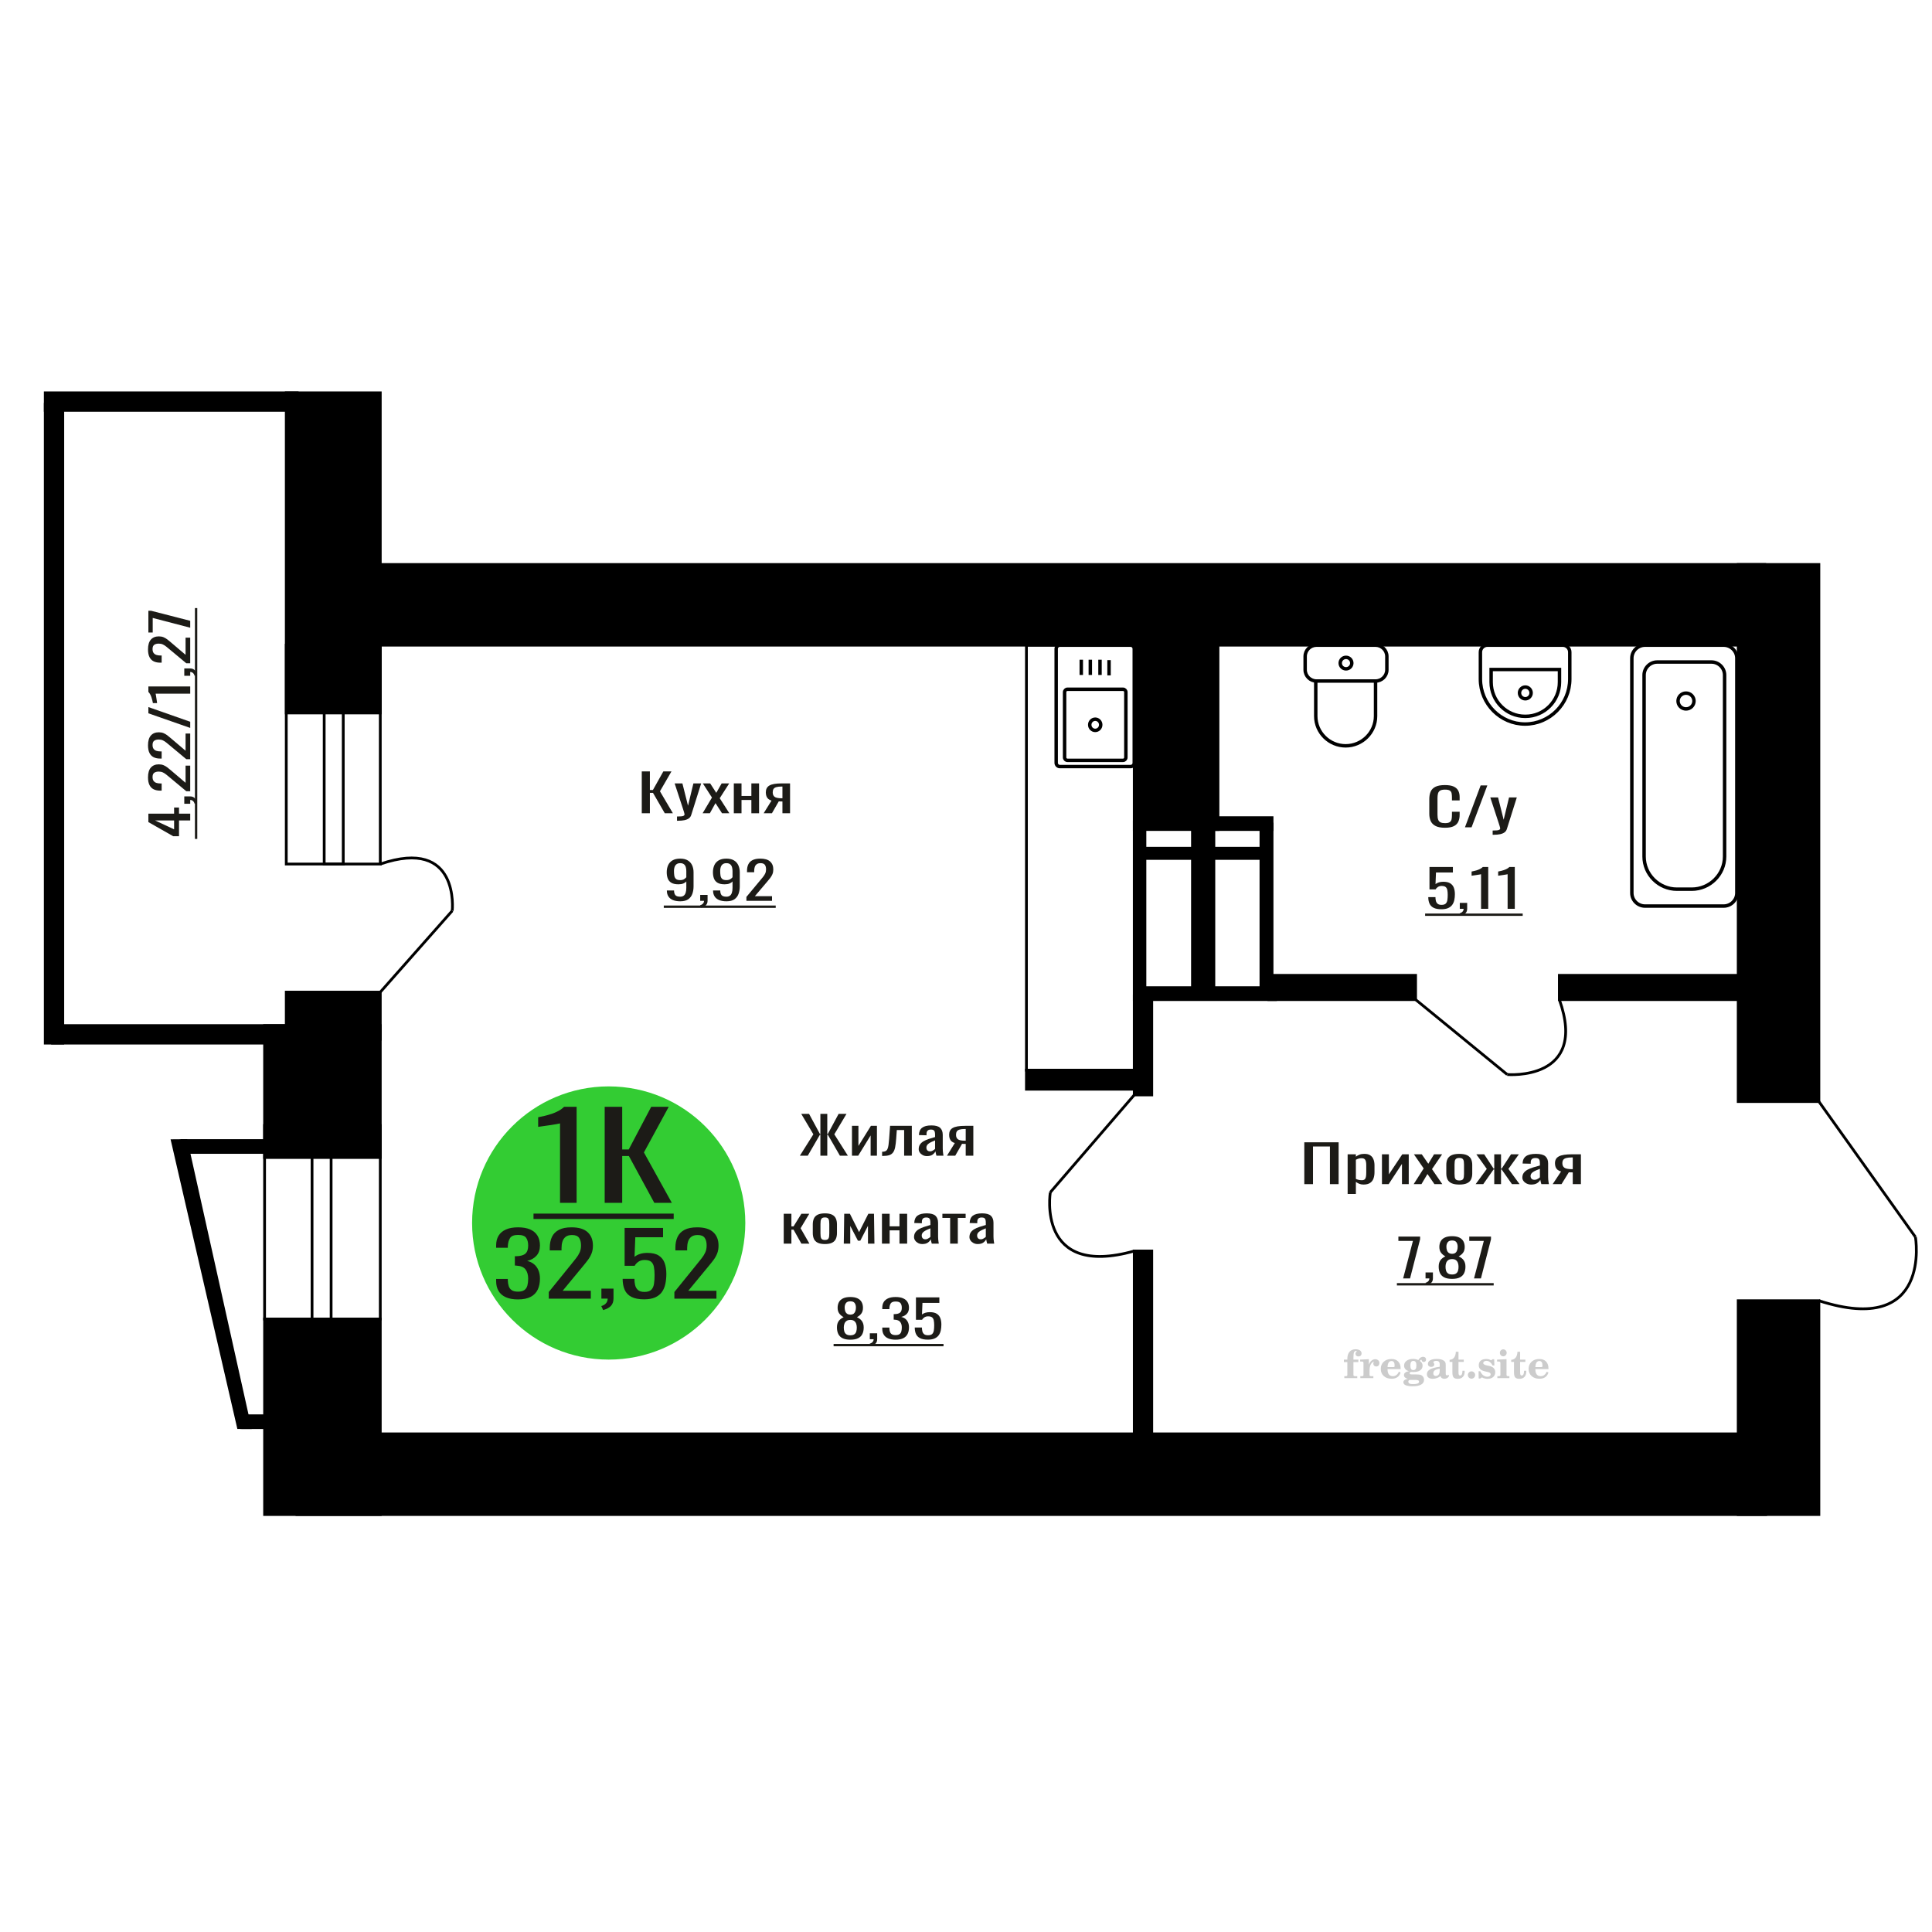 <?xml version="1.0" encoding="UTF-8"?>
<!DOCTYPE svg PUBLIC "-//W3C//DTD SVG 1.1//EN" "http://www.w3.org/Graphics/SVG/1.1/DTD/svg11.dtd">
<!-- Creator: CorelDRAW 2019 -->
<svg xmlns="http://www.w3.org/2000/svg" xml:space="preserve" width="140mm" height="140mm" version="1.1" style="shape-rendering:geometricPrecision; text-rendering:geometricPrecision; image-rendering:optimizeQuality; fill-rule:evenodd; clip-rule:evenodd"
viewBox="0 0 14000 14000"
 xmlns:xlink="http://www.w3.org/1999/xlink">
 <defs>
  <style type="text/css">
   <![CDATA[
    .str0 {stroke:black;stroke-width:25;stroke-miterlimit:22.926}
    .str2 {stroke:black;stroke-width:25.01;stroke-miterlimit:22.926}
    .str1 {stroke:black;stroke-width:20;stroke-miterlimit:22.926}
    .fil1 {fill:none}
    .fil5 {fill:black}
    .fil4 {fill:#1C1B17}
    .fil3 {fill:#33CC33}
    .fil0 {fill:#1C1B17;fill-rule:nonzero}
    .fil2 {fill:#CCCCCC;fill-rule:nonzero}
   ]]>
  </style>
 </defs>
 <g id="Слой_x0020_1">
  <polygon class="fil0" points="9451.46,8580.78 9451.46,8277.52 9700.19,8277.52 9700.19,8580.78 9637.18,8580.78 9637.18,8307.85 9514.47,8307.85 9514.47,8580.78 "/>
  <path id="1" class="fil0" d="M9765.45 8651.91l0 -287.53 59.68 0 0 17.22c7.06,-5.49 15.61,-10.23 25.65,-14.22 10.04,-4 21.93,-5.99 35.69,-5.99 16.73,0 30.02,2.93 39.88,8.8 9.85,5.86 17.19,13.22 22.04,22.08 4.82,8.87 7.98,17.85 9.47,26.96 1.49,9.11 2.23,16.91 2.23,23.4l0 52.41c0,15.23 -2.23,29.64 -6.68,43.25 -4.47,13.6 -12.56,24.58 -24.27,32.94 -11.71,8.36 -28.17,12.55 -49.35,12.55 -11.53,0 -21.75,-1.94 -30.68,-5.81 -8.92,-3.87 -16.92,-8.3 -23.98,-13.29l0 87.23 -59.68 0zm102.61 -99.58c10.41,0 17.86,-2.56 22.32,-7.68 4.47,-5.12 7.25,-12.04 8.37,-20.78 1.12,-8.73 1.67,-18.34 1.67,-28.83l0 -52.41c0,-8.99 -0.75,-17.28 -2.24,-24.9 -1.49,-7.61 -4.64,-13.66 -9.47,-18.15 -4.84,-4.5 -12.45,-6.74 -22.87,-6.74 -7.8,0 -15.25,1.12 -22.31,3.37 -7.06,2.24 -13.2,4.86 -18.4,7.86l0 138.52c5.57,2.75 11.89,5.06 18.96,6.93 7.06,1.87 15.05,2.81 23.97,2.81z"/>
  <polygon id="2" class="fil0" points="10014.2,8580.78 10014.2,8364.38 10064.39,8364.38 10064.39,8510.02 10161.44,8364.38 10208.28,8364.38 10208.28,8580.78 10159.21,8580.78 10159.21,8434.02 10062.72,8580.78 "/>
  <polygon id="3" class="fil0" points="10243.98,8580.78 10316.49,8466.97 10245.65,8364.38 10302.54,8364.38 10349.95,8432.9 10391.78,8364.38 10450.34,8364.38 10376.71,8471.83 10451.45,8580.78 10394.56,8580.78 10343.82,8507.4 10300.31,8580.78 "/>
  <path id="4" class="fil0" d="M10574.72 8583.78c-23.8,0 -42.57,-3.25 -56.34,-9.74 -13.75,-6.49 -23.52,-15.72 -29.27,-27.7 -5.76,-11.98 -8.65,-26.09 -8.65,-42.31l0 -62.9c0,-16.22 2.89,-30.32 8.65,-42.3 5.75,-11.98 15.52,-21.22 29.27,-27.71 13.77,-6.49 32.54,-9.73 56.34,-9.73 23.79,0 42.47,3.24 56.05,9.73 13.57,6.49 23.23,15.73 29,27.71 5.76,11.98 8.64,26.08 8.64,42.3l0 62.9c0,16.22 -2.88,30.33 -8.64,42.31 -5.77,11.98 -15.43,21.21 -29,27.7 -13.58,6.49 -32.26,9.74 -56.05,9.74zm0 -29.58c11.52,0 19.61,-2.25 24.26,-6.74 4.64,-4.49 7.43,-10.42 8.37,-17.78 0.92,-7.37 1.38,-15.04 1.38,-23.03l0 -67.76c0,-8.24 -0.46,-15.98 -1.38,-23.22 -0.94,-7.23 -3.73,-13.16 -8.37,-17.78 -4.65,-4.62 -12.74,-6.93 -24.26,-6.93 -11.53,0 -19.7,2.31 -24.55,6.93 -4.82,4.62 -7.71,10.55 -8.64,17.78 -0.93,7.24 -1.4,14.98 -1.4,23.22l0 67.76c0,7.99 0.47,15.66 1.4,23.03 0.93,7.36 3.82,13.29 8.64,17.78 4.85,4.49 13.02,6.74 24.55,6.74z"/>
  <polygon id="5" class="fil0" points="10692.96,8580.78 10773.82,8470.33 10697.98,8364.38 10754.86,8364.38 10823.46,8468.46 10827.93,8468.46 10827.93,8364.38 10877.01,8364.38 10877.01,8468.46 10881.46,8468.46 10949.51,8364.38 11006.39,8364.38 10930.55,8470.33 11011.41,8580.78 10956.2,8580.78 10881.46,8474.45 10877.01,8474.45 10877.01,8580.78 10827.93,8580.78 10827.93,8474.45 10822.91,8474.45 10748.17,8580.78 "/>
  <path id="6" class="fil0" d="M11096.19 8583.78c-12.63,0 -23.79,-2.44 -33.46,-7.31 -9.67,-4.86 -17.3,-11.1 -22.87,-18.71 -5.57,-7.62 -8.37,-15.67 -8.37,-24.15 0,-13.48 3.35,-24.84 10.04,-34.07 6.7,-9.24 15.9,-17.04 27.62,-23.4 11.71,-6.37 25.28,-11.92 40.71,-16.66 15.42,-4.74 31.69,-9.36 48.81,-13.85l0 -15.35c0,-8.74 -0.75,-15.98 -2.24,-21.72 -1.49,-5.74 -4.56,-10.05 -9.21,-12.92 -4.64,-2.87 -11.62,-4.3 -20.91,-4.3 -8.18,0 -14.78,1.25 -19.8,3.74 -5.02,2.5 -8.64,6.06 -10.87,10.67 -2.24,4.62 -3.36,10.05 -3.36,16.29l0 10.86 -59.11 -1.5c0.75,-23.96 8.93,-41.62 24.54,-52.98 15.61,-11.35 39.79,-17.03 72.5,-17.03 31.99,0 54.66,5.86 68.05,17.59 13.38,11.73 20.08,28.71 20.08,50.92l0 98.84c0,6.74 0.27,13.23 0.84,19.47 0.55,6.24 1.29,12.04 2.22,17.41 0.93,5.36 1.77,10.42 2.51,15.16l-54.65 0c-1.12,-3.99 -2.52,-9.05 -4.19,-15.16 -1.67,-6.12 -2.87,-11.67 -3.62,-16.66 -3.72,8.48 -10.87,16.41 -21.48,23.77 -10.59,7.36 -25.19,11.05 -43.78,11.05zm23.43 -34.45c5.94,0 11.53,-1.12 16.73,-3.37 5.2,-2.24 9.85,-4.8 13.94,-7.67 4.08,-2.87 6.89,-5.18 8.38,-6.93l0 -61.4c-9.3,3.49 -18.04,6.99 -26.22,10.48 -8.18,3.5 -15.35,7.18 -21.48,11.05 -6.13,3.87 -10.97,8.23 -14.5,13.1 -3.53,4.87 -5.3,10.42 -5.3,16.66 0,8.74 2.43,15.6 7.25,20.59 4.84,5 11.9,7.49 21.2,7.49z"/>
  <path id="7" class="fil0" d="M11251.23 8580.78l60.8 -91.73c-10.41,-2.74 -18.86,-6.86 -25.37,-12.35 -6.51,-5.49 -11.25,-12.23 -14.23,-20.22 -2.98,-7.98 -4.45,-16.97 -4.45,-26.95 0,-11.48 2.22,-21.34 6.69,-29.58 4.45,-8.24 11.53,-14.98 21.2,-20.22 9.65,-5.24 22.49,-9.11 38.47,-11.6 15.99,-2.5 35.7,-3.75 59.11,-3.75l62.48 0 0 216.4 -59.12 0 0 -85.36c-5.95,0 -10.97,-0.06 -15.06,-0.19 -4.09,-0.12 -8.56,-0.31 -13.38,-0.56l-52.99 86.11 -64.15 0zm138.89 -108.57c0.74,0 1.95,0 3.62,0 1.67,0 2.69,0 3.07,0l0 -84.99c-0.38,0 -1.4,0 -3.07,0 -1.67,0 -2.7,0 -3.07,0 -17.48,0 -31.33,1.44 -41.55,4.31 -10.22,2.87 -17.38,7.36 -21.46,13.47 -4.1,6.12 -6.14,14.29 -6.14,24.53 0,14.22 4.73,24.83 14.21,31.82 9.49,6.99 27.62,10.61 54.39,10.86z"/>
  <path class="fil1 str0" d="M8219.42 5527.87l0 -825.8c0,-14.81 -11.89,-26.94 -26.41,-26.94l-513.13 0c-14.53,0 -26.41,12.13 -26.41,26.94l0 825.8c0,14.82 11.88,26.94 26.41,26.94l513.13 0c14.52,0 26.41,-12.12 26.41,-26.94zm-60.95 -39.27l0 -472.87c0,-11.63 -9.32,-21.14 -20.72,-21.14l-402.61 0c-11.4,0 -20.72,9.51 -20.72,21.14l0 472.87c0,11.63 9.32,21.14 20.72,21.14l402.61 0c11.4,0 20.72,-9.51 20.72,-21.14zm-182.2 -236.44c0,-22.43 -17.83,-40.62 -39.83,-40.62 -21.99,0 -39.82,18.19 -39.82,40.62 0,22.44 17.83,40.63 39.82,40.63 22,0 39.83,-18.19 39.83,-40.63zm60.3 -358l0 -110.73m-65.53 107.66l0 -110.74m-70.22 110.74l0 -110.74m-65.52 110.74l0 -110.74"/>
  <path class="fil2" d="M9738.37 9870.13l0 -17.78 25.02 0 0 -5.65c0,-21.97 5.22,-38.99 15.71,-51.17 10.49,-12.19 25.21,-18.26 44.12,-18.26 13.27,0 23.76,2.73 31.52,8.14 7.76,5.41 11.66,12.7 11.66,21.87 0,6.82 -2.07,12.19 -6.21,16.09 -4.14,3.9 -9.87,5.83 -17.26,5.83 -6.07,0 -11.01,-1.78 -14.82,-5.36 -3.81,-3.57 -5.73,-8.18 -5.73,-13.78 0,-5.88 2.63,-11.1 7.95,-15.71 1.08,-1.08 1.64,-1.79 1.64,-2.07 0,-0.99 -0.47,-1.74 -1.36,-2.16 -0.94,-0.47 -2.45,-0.71 -4.57,-0.71 -7,0 -11.85,3.58 -14.53,10.68 -2.73,7.1 -4.09,21.54 -4.09,43.32l0 8.94 35.51 0 0 17.78 -35.51 0 0 91.43c0,4.14 0.84,6.97 2.59,8.47 1.74,1.51 5.08,2.26 10.01,2.26l15.06 0 0 14.11 -93.7 0 0 -14.11 12.37 -0.28c3.76,-0.19 6.3,-0.99 7.67,-2.5 1.31,-1.45 1.97,-4.09 1.97,-7.95l0 -91.43 -25.02 0z"/>
  <path id="1" class="fil2" d="M9857.37 9986.4l0 -14.11 13.22 -0.28c3.86,-0.29 6.44,-1.13 7.71,-2.54 1.27,-1.41 1.93,-4.05 1.93,-7.91l0 -84.47c0,-4.52 -0.99,-7.53 -3.01,-8.99 -2.02,-1.46 -6.21,-2.21 -12.56,-2.21 -0.84,0 -2.21,0.05 -4.09,0.14 -1.88,0.1 -3.29,0.14 -4.33,0.14l0 -13.82 62.89 -3.11 0 38.85c5.55,-12.74 12.14,-22.39 19.9,-28.88 7.71,-6.44 16.41,-9.69 26.15,-9.69 9.03,0 16.37,2.54 22.01,7.58 5.65,5.08 8.47,11.52 8.47,19.42 0,7.72 -2.07,13.88 -6.26,18.53 -4.18,4.66 -9.69,6.97 -16.51,6.97 -6.35,0 -11.52,-2.03 -15.52,-6.12 -4,-4.09 -6.02,-9.41 -6.02,-15.94 0,-2.59 0.42,-4.94 1.27,-7.15 0.8,-2.21 2.12,-4.33 3.86,-6.35 -10.49,3.38 -18.44,10.67 -23.94,21.77 -5.51,11.11 -8.28,25.59 -8.28,43.42l0 29.91c0,3.86 0.66,6.5 1.97,7.95 1.37,1.51 3.91,2.31 7.67,2.5l18.02 0.28 0 14.11 -94.55 0z"/>
  <path id="2" class="fil2" d="M10136.82 9939.83l12.42 5.93c-4.42,14.77 -12.14,26.01 -23.19,33.68 -11.1,7.67 -25.17,11.48 -42.24,11.48 -23.43,0 -42.29,-6.59 -56.68,-19.71 -14.35,-13.13 -21.54,-30.34 -21.54,-51.65 0,-21.26 7.15,-38.57 21.4,-51.83 14.3,-13.27 32.97,-19.9 56.02,-19.9 21.02,0 37.35,6.07 49.01,18.25 11.67,12.14 17.5,29.21 17.5,51.13l0 3.71 -94.83 0 0 1.93c0,16.33 3.3,28.65 9.83,36.97 6.59,8.33 16.37,12.47 29.31,12.47 9.45,0 17.78,-2.73 24.93,-8.19 7.19,-5.45 13.21,-13.54 18.06,-24.27zm-82.13 -33.58l43.37 0c2.96,0 5.03,-0.66 6.21,-1.93 1.18,-1.27 1.79,-3.62 1.79,-7.05 0,-12.14 -1.84,-20.98 -5.46,-26.49 -3.62,-5.5 -9.31,-8.27 -17.12,-8.27 -8.98,0 -15.85,3.62 -20.6,10.81 -4.71,7.25 -7.43,18.21 -8.19,32.93z"/>
  <path id="3" class="fil2" d="M10201.35 9991.53c-9.12,-2.31 -15.99,-5.69 -20.65,-10.26 -4.65,-4.56 -6.96,-10.16 -6.96,-16.88 0,-7.43 3.06,-13.55 9.22,-18.39 6.16,-4.8 15.05,-8.09 26.62,-9.84 -11.38,-3.05 -20.03,-8.04 -26.01,-15.05 -5.97,-6.96 -8.98,-15.47 -8.98,-25.49 0,-14.3 6.07,-25.97 18.2,-34.9 12.14,-8.99 27.99,-13.45 47.56,-13.45 6.91,0 13.4,0.7 19.56,2.07 6.17,1.36 12.14,3.43 17.92,6.16l4.85 -7.01c3.76,-5.36 8.28,-9.46 13.5,-12.37 5.22,-2.92 10.68,-4.38 16.37,-4.38 6.25,0 11.33,1.79 15.28,5.37 3.96,3.62 5.93,8.23 5.93,13.82 0,5.51 -1.5,10.02 -4.56,13.46 -3.01,3.43 -6.96,5.17 -11.81,5.17 -3.34,0 -6.16,-0.7 -8.56,-2.12 -2.4,-1.45 -4.33,-3.62 -5.78,-6.53 -0.57,-1.13 -0.9,-2.5 -1.09,-4.14 -0.28,-2.31 -1.27,-3.48 -2.91,-3.58 -1.65,0 -3.48,0.8 -5.51,2.4 -2.02,1.6 -3.66,3.62 -4.93,6.07 6.96,4.8 12.04,9.92 15.24,15.43 3.19,5.55 4.79,11.9 4.79,19.05 0,14.34 -5.83,25.58 -17.45,33.72 -11.62,8.14 -27.75,12.23 -48.4,12.23 -1.74,0 -4.18,-0.09 -7.34,-0.28 -3.1,-0.19 -5.36,-0.28 -6.72,-0.28 -4.33,0 -7.72,0.8 -10.11,2.44 -2.45,1.6 -3.67,3.81 -3.67,6.64 0,3.24 1.08,5.5 3.24,6.77 2.17,1.27 5.93,1.93 11.34,1.93l20.46 0c10.72,0 20.08,0.33 28.03,1.03 8,0.71 13.45,1.6 16.51,2.68 7.72,2.78 13.74,7.34 18.06,13.78 4.33,6.45 6.5,13.88 6.5,22.3 0,14.86 -7.06,26.29 -21.17,34.29 -14.11,8 -34.34,11.99 -60.73,11.99 -22.43,0 -39.32,-2.44 -50.65,-7.29 -11.34,-4.89 -17.03,-12.13 -17.03,-21.77 0,-6.35 2.77,-11.62 8.28,-15.9 5.5,-4.28 13.36,-7.25 23.56,-8.89zm13.88 7.85c-3.58,1.46 -6.12,3.15 -7.62,5.04 -1.51,1.88 -2.26,4.32 -2.26,7.38 0,6.16 2.68,10.72 8,13.64 5.31,2.96 13.59,4.42 24.83,4.42 15.24,0 26.53,-1.41 33.82,-4.18 7.29,-2.83 10.96,-7.15 10.96,-13.08 0,-4.66 -1.97,-8.04 -5.93,-10.11 -3.95,-2.07 -10.72,-3.11 -20.32,-3.11l-41.48 0zm4.8 -104.51c0,11.61 1.74,20.08 5.22,25.4 3.53,5.31 8.98,7.99 16.46,7.99 7.53,0 13.08,-2.68 16.7,-8.09 3.57,-5.36 5.36,-13.78 5.36,-25.3 0,-11.29 -1.79,-19.66 -5.36,-25.07 -3.62,-5.41 -9.17,-8.14 -16.7,-8.14 -7.48,0 -12.93,2.73 -16.46,8.14 -3.48,5.41 -5.22,13.78 -5.22,25.07z"/>
  <path id="4" class="fil2" d="M10432.59 9918.1c-16.7,2.68 -28.6,6.63 -35.66,11.86 -7.1,5.22 -10.63,12.55 -10.63,22.06 0,5.78 1.6,10.34 4.75,13.78 3.15,3.38 7.43,5.08 12.75,5.08 8.7,0 15.71,-3.25 20.93,-9.74 5.22,-6.49 7.86,-15.38 7.86,-26.67l0 -16.37zm43.74 35.75c0,4.52 0.8,7.71 2.4,9.64 1.6,1.93 4.23,2.87 7.81,2.87 1.64,0 3.52,-0.47 5.64,-1.46 2.12,-0.94 3.43,-1.41 4,-1.41 1.08,0 1.97,0.33 2.63,1.08 0.61,0.76 0.94,1.79 0.94,3.2 0,5.88 -3.34,11.25 -10.06,16.14 -6.73,4.84 -14.77,7.29 -24.13,7.29 -7.01,0 -12.98,-1.84 -17.92,-5.55 -4.99,-3.72 -7.9,-8.52 -8.85,-14.35 -7.71,6.3 -16.46,11.2 -26.24,14.68 -9.79,3.48 -19.85,5.22 -30.25,5.22 -13.5,0 -23.99,-2.92 -31.42,-8.8 -7.43,-5.88 -11.14,-14.16 -11.14,-24.83 0,-14.21 7.47,-25.64 22.38,-34.2 14.92,-8.61 38.53,-15.05 70.75,-19.38l0 -15.33c0,-9.93 -1.98,-16.94 -5.93,-21.07 -3.95,-4.14 -10.53,-6.21 -19.71,-6.21 -5.97,0 -11,0.98 -15.05,2.96 -4.09,1.98 -6.16,4.28 -6.16,6.82 0,0.66 1.22,2.54 3.67,5.69 2.44,3.11 3.67,6.59 3.67,10.49 0,5.32 -2.07,9.6 -6.26,12.89 -4.18,3.24 -9.64,4.89 -16.32,4.89 -6.82,0 -12.47,-1.97 -16.98,-5.93 -4.47,-3.95 -6.73,-8.89 -6.73,-14.86 0,-11.76 5.65,-20.88 16.94,-27.37 11.33,-6.45 27.28,-9.69 47.97,-9.69 11.57,0 21.73,1.17 30.53,3.52 8.75,2.31 15.99,5.79 21.68,10.35 4.52,3.53 7.67,7.48 9.46,11.95 1.79,4.42 2.68,11.24 2.68,20.41l0 60.35z"/>
  <path id="5" class="fil2" d="M10613.07 9933.06c0,0.66 0.09,1.65 0.24,2.96 0.14,1.32 0.18,2.31 0.18,2.97 0,16.51 -4.37,29.39 -13.12,38.66 -8.8,9.22 -20.98,13.83 -36.55,13.83 -14.2,0 -24.32,-3.34 -30.29,-10.07 -5.97,-6.68 -8.94,-18.48 -8.94,-35.41l0 -77 -20.32 0 0 -15.15c13.97,-0.89 24.84,-6.35 32.55,-16.27 7.72,-9.93 11.95,-23.95 12.7,-41.96l19.38 0 0 56.73 38.1 0 0 16.65 -38.1 0 0 74.78c0,9.55 0.9,15.9 2.64,19.01 1.74,3.15 4.79,4.7 9.22,4.7 5.41,0 9.5,-2.87 12.32,-8.56 2.77,-5.69 4.33,-14.3 4.61,-25.87l15.38 0z"/>
  <path id="6" class="fil2" d="M10662.98 9937.29c7.15,0 13.35,2.59 18.58,7.81 5.22,5.18 7.85,11.38 7.85,18.63 0,7.29 -2.59,13.54 -7.81,18.77 -5.17,5.22 -11.38,7.85 -18.62,7.85 -7.2,0 -13.36,-2.63 -18.54,-7.85 -5.22,-5.23 -7.8,-11.48 -7.8,-18.77 0,-7.15 2.63,-13.36 7.85,-18.58 5.22,-5.22 11.38,-7.86 18.49,-7.86z"/>
  <path id="7" class="fil2" d="M10714.25 9936.73l12.18 0c5.79,12.79 13.12,22.58 22.01,29.35 8.94,6.77 18.87,10.16 29.87,10.16 7.2,0 12.89,-1.6 17.08,-4.75 4.23,-3.2 6.35,-7.43 6.35,-12.79 0,-4.8 -1.84,-8.47 -5.55,-11.06 -3.72,-2.59 -11.62,-5.13 -23.76,-7.62 -20.84,-4 -35.51,-9.64 -44.02,-16.84 -8.52,-7.19 -12.75,-17.26 -12.75,-30.19 0,-14.35 4.75,-25.45 14.25,-33.31 9.5,-7.9 23,-11.85 40.45,-11.85 6.49,0 12.7,0.8 18.49,2.45 5.83,1.64 11.15,3.99 15.94,7.1l11.06 -7.57 11.61 0 1.37 45.15 -13.27 0c-4.93,-10.58 -11.33,-18.91 -19.14,-24.88 -7.81,-5.98 -16.18,-8.99 -25.16,-8.99 -6.82,0 -12.37,1.51 -16.65,4.57 -4.33,3.05 -6.5,6.86 -6.5,11.47 0,8.75 11.15,15.1 33.4,19.05 2.68,0.47 4.75,0.85 6.21,1.13 15.71,2.92 27.56,8.23 35.46,15.95 7.91,7.71 11.86,17.73 11.86,30.01 0,14.81 -4.99,26.53 -14.96,35.18 -9.97,8.7 -23.57,13.03 -40.83,13.03 -7.71,0 -15.05,-0.89 -21.92,-2.73 -6.91,-1.83 -13.12,-4.47 -18.76,-7.95l-12.14 8.42 -11.34 0 -0.84 -52.49z"/>
  <path id="8" class="fil2" d="M10868.57 9802.96c0,-7.01 2.4,-12.94 7.25,-17.78 4.84,-4.89 10.67,-7.34 17.59,-7.34 6.63,0 12.37,2.45 17.26,7.38 4.85,4.94 7.29,10.82 7.29,17.74 0,6.91 -2.4,12.84 -7.24,17.87 -4.85,5.03 -10.59,7.53 -17.31,7.53 -6.92,0 -12.75,-2.45 -17.59,-7.39 -4.85,-4.94 -7.25,-10.91 -7.25,-18.01zm48.26 158.56c0,3.95 0.66,6.68 1.93,8.09 1.32,1.41 3.91,2.21 7.76,2.4l11.2 0.28 0 14.11 -87.21 0 0 -14.11 12.28 -0.28c3.81,-0.19 6.39,-0.99 7.71,-2.5 1.37,-1.45 2.02,-4.14 2.02,-7.99l0 -84.48c0,-4.47 -0.98,-7.48 -3.01,-8.94 -2.02,-1.46 -6.16,-2.21 -12.41,-2.21 -0.85,0 -2.17,0.05 -4.1,0.14 -1.88,0.1 -3.34,0.14 -4.46,0.14l0 -13.82 68.29 -3.11 0 112.28z"/>
  <path id="9" class="fil2" d="M11059.54 9933.06c0,0.66 0.09,1.65 0.24,2.96 0.14,1.32 0.18,2.31 0.18,2.97 0,16.51 -4.37,29.39 -13.12,38.66 -8.8,9.22 -20.98,13.83 -36.55,13.83 -14.2,0 -24.32,-3.34 -30.29,-10.07 -5.97,-6.68 -8.94,-18.48 -8.94,-35.41l0 -77 -20.32 0 0 -15.15c13.97,-0.89 24.84,-6.35 32.55,-16.27 7.72,-9.93 11.95,-23.95 12.7,-41.96l19.38 0 0 56.73 38.1 0 0 16.65 -38.1 0 0 74.78c0,9.55 0.9,15.9 2.64,19.01 1.74,3.15 4.79,4.7 9.22,4.7 5.41,0 9.5,-2.87 12.32,-8.56 2.77,-5.69 4.33,-14.3 4.61,-25.87l15.38 0z"/>
  <path id="10" class="fil2" d="M11208.13 9939.83l12.42 5.93c-4.42,14.77 -12.14,26.01 -23.19,33.68 -11.1,7.67 -25.17,11.48 -42.24,11.48 -23.43,0 -42.29,-6.59 -56.68,-19.71 -14.35,-13.13 -21.54,-30.34 -21.54,-51.65 0,-21.26 7.15,-38.57 21.4,-51.83 14.3,-13.27 32.97,-19.9 56.02,-19.9 21.02,0 37.35,6.07 49.01,18.25 11.67,12.14 17.5,29.21 17.5,51.13l0 3.71 -94.83 0 0 1.93c0,16.33 3.3,28.65 9.83,36.97 6.59,8.33 16.37,12.47 29.31,12.47 9.45,0 17.78,-2.73 24.93,-8.19 7.19,-5.45 13.21,-13.54 18.06,-24.27zm-82.13 -33.58l43.37 0c2.96,0 5.03,-0.66 6.21,-1.93 1.18,-1.27 1.79,-3.62 1.79,-7.05 0,-12.14 -1.84,-20.98 -5.46,-26.49 -3.62,-5.5 -9.31,-8.27 -17.12,-8.27 -8.98,0 -15.85,3.62 -20.6,10.81 -4.71,7.25 -7.43,18.21 -8.19,32.93z"/>
  <circle class="fil3" cx="4410.88" cy="8862.31" r="989.91"/>
  <path class="fil0" d="M3753.19 9416.1c-35.11,0 -64.36,-5.27 -87.76,-15.81 -23.4,-10.54 -40.95,-25.72 -52.65,-45.53 -11.7,-19.82 -17.55,-43.22 -17.55,-70.21l0 -17.07 84.57 0c0,1.69 0,3.48 0,5.37 0,1.9 0,3.9 0,6.01 0.53,15.18 2.79,28.88 6.77,41.11 3.99,12.23 11.18,21.93 21.55,29.09 10.37,7.17 25.39,10.75 45.07,10.75 20.74,0 36.43,-3.9 47.06,-11.7 10.65,-7.8 17.83,-18.86 21.55,-33.2 3.72,-14.33 5.59,-30.78 5.59,-49.33 0,-26.98 -6.26,-49.01 -18.75,-66.09 -12.5,-17.07 -34.45,-26.46 -65.82,-28.14 -1.6,-0.42 -3.59,-0.63 -5.98,-0.63 -2.4,0 -4.39,0 -5.99,0l0 -67.68c1.6,0 3.46,0 5.59,0 2.13,0 3.98,0 5.59,0 30.31,-0.84 52.12,-7.16 65.41,-18.97 13.3,-11.8 19.95,-31.41 19.95,-58.82 0,-23.19 -4.92,-41.74 -14.76,-55.65 -9.84,-13.91 -29.39,-20.87 -58.65,-20.87 -29.25,0 -48.66,7.69 -58.22,23.08 -9.58,15.39 -14.9,35.1 -15.96,59.14 0,1.68 0,3.47 0,5.37 0,1.9 0,3.69 0,5.38l-84.57 0 0 -17.08c0,-27.4 5.85,-50.8 17.55,-70.2 11.7,-19.39 29.39,-34.36 53.05,-44.9 23.67,-10.54 53.06,-15.81 88.15,-15.81 35.64,0 65.16,5.27 88.56,15.81 23.41,10.54 40.96,25.61 52.66,45.22 11.7,19.6 17.55,43.11 17.55,70.51 0,30.78 -8.38,55.45 -25.13,74 -16.75,18.55 -39.23,31.2 -67.41,37.95 19.68,4.63 36.29,12.64 49.85,24.03 13.56,11.38 24.07,25.82 31.51,43.32 7.46,17.5 11.18,37.84 11.18,61.03 0,30.36 -5.32,56.82 -15.96,79.37 -10.63,22.56 -27.65,40.06 -51.06,52.49 -23.4,12.44 -54.24,18.66 -92.54,18.66z"/>
  <path id="1" class="fil0" d="M3976.57 9410.41l0 -48.07 164.34 -203.01c12.24,-15.18 23.54,-29.3 33.91,-42.37 10.37,-13.07 18.88,-26.88 25.53,-41.43 6.65,-14.54 9.97,-31.3 9.97,-50.28 0,-23.61 -4.79,-42.16 -14.36,-55.65 -9.57,-13.49 -26.33,-20.24 -50.26,-20.24 -20.2,0 -35.9,4.43 -47.07,13.28 -11.17,8.86 -18.88,20.45 -23.14,34.79 -4.25,14.33 -6.38,29.72 -6.38,46.16l0 17.08 -85.36 0 0 -17.71c0,-30.78 5.18,-57.23 15.55,-79.37 10.38,-22.13 27.13,-39.32 50.27,-51.54 23.13,-12.23 53.85,-18.34 92.15,-18.34 52.11,0 90.94,11.7 116.47,35.1 25.53,23.4 38.3,55.76 38.3,97.08 0,21.92 -3.33,41.11 -9.98,57.55 -6.65,16.44 -15.29,31.83 -25.93,46.17 -10.63,14.33 -22.34,29.09 -35.1,44.27l-148.39 179.61 204.23 0 0 56.92 -304.75 0z"/>
  <path id="2" class="fil0" d="M4370.68 9493.26l-13.56 -29.09c14.36,-3.8 25.66,-10.44 33.91,-19.92 8.24,-9.49 12.36,-20.77 12.36,-33.84l-45.47 0 0 -72.73 87.76 0 0 71.47c0,22.34 -6.12,40.16 -18.36,53.44 -12.23,13.28 -31.1,23.5 -56.64,30.67z"/>
  <path id="3" class="fil0" d="M4668.26 9415.47c-38.83,0 -69.67,-5.9 -92.54,-17.71 -22.87,-11.8 -39.23,-28.88 -49.07,-51.23 -9.84,-22.34 -14.76,-48.91 -14.76,-79.68l85.38 0c0,15.17 1.59,30.04 4.78,44.58 3.19,14.55 9.98,26.57 20.34,36.05 10.37,9.49 26.19,14.23 47.47,14.23 23.4,0 40.16,-5.37 50.26,-16.13 10.1,-10.75 16.49,-25.29 19.15,-43.63 2.66,-18.34 3.98,-39.11 3.98,-62.3 0,-23.19 -1.58,-42.9 -4.78,-59.13 -3.19,-16.23 -9.84,-28.67 -19.94,-37.32 -10.1,-8.64 -26.06,-12.96 -47.87,-12.96 -17.55,0 -32.45,4.32 -44.68,12.96 -12.23,8.65 -21.27,18.45 -27.12,29.41l-72.6 0 0 -274.48 278.43 0 0 67.67 -201.04 0 -5.59 141.67c10.64,-8.85 23.81,-15.81 39.48,-20.87 15.7,-5.06 33.65,-7.59 53.86,-7.59 35.1,0 62.63,6.54 82.57,19.61 19.94,13.07 34.05,30.99 42.29,53.75 8.25,22.77 12.36,48.91 12.36,78.43 0,26.14 -2.39,50.49 -7.18,73.04 -4.78,22.56 -13.16,42.17 -25.13,58.82 -11.97,16.66 -28.32,29.62 -49.07,38.9 -20.74,9.27 -47.06,13.91 -78.98,13.91z"/>
  <path id="4" class="fil0" d="M4886.86 9410.41l0 -48.07 164.34 -203.01c12.24,-15.18 23.54,-29.3 33.91,-42.37 10.37,-13.07 18.88,-26.88 25.53,-41.43 6.65,-14.54 9.97,-31.3 9.97,-50.28 0,-23.61 -4.78,-42.16 -14.36,-55.65 -9.57,-13.49 -26.33,-20.24 -50.26,-20.24 -20.2,0 -35.9,4.43 -47.07,13.28 -11.17,8.86 -18.87,20.45 -23.14,34.79 -4.25,14.33 -6.38,29.72 -6.38,46.16l0 17.08 -85.36 0 0 -17.71c0,-30.78 5.18,-57.23 15.55,-79.37 10.38,-22.13 27.13,-39.32 50.27,-51.54 23.13,-12.23 53.85,-18.34 92.15,-18.34 52.11,0 90.94,11.7 116.47,35.1 25.53,23.4 38.3,55.76 38.3,97.08 0,21.92 -3.33,41.11 -9.98,57.55 -6.65,16.44 -15.29,31.83 -25.92,46.17 -10.64,14.33 -22.34,29.09 -35.11,44.27l-148.39 179.61 204.23 0 0 56.92 -304.75 0z"/>
  <path class="fil0" d="M4058.14 8716.15l0 -575.52c-0.75,0.58 -9.18,2.29 -25.28,5.16 -16.11,2.86 -34.28,5.72 -54.5,8.59 -20.23,2.86 -38.21,5.44 -53.94,7.73 -15.73,2.29 -23.98,3.43 -24.72,3.43l0 -69.57c12.73,-2.29 27.52,-5.44 44.38,-9.45 16.85,-4.01 34.08,-8.88 51.69,-14.6 17.61,-5.73 34.46,-12.89 50.57,-21.48 16.11,-8.59 29.78,-18.61 41.02,-30.06l91.02 0 0 695.77 -120.24 0z"/>
  <polygon id="1" class="fil0" points="4381.77,8716.15 4381.77,8020.38 4508.74,8020.38 4508.74,8329.61 4555.94,8329.61 4718.87,8020.38 4845.85,8020.38 4666.06,8351.08 4868.32,8716.15 4741.35,8716.15 4557.07,8376.85 4508.74,8376.85 4508.74,8716.15 "/>
  <polygon id="2" class="fil4" points="3865.99,8794.24 4881.81,8794.24 4881.81,8833.28 3865.99,8833.28 "/>
  <polygon class="fil0" points="4650.49,5893.16 4650.49,5589.91 4709.37,5589.91 4709.37,5724.69 4731.25,5724.69 4806.82,5589.91 4865.7,5589.91 4782.32,5734.05 4876.12,5893.16 4817.24,5893.16 4731.78,5745.28 4709.37,5745.28 4709.37,5893.16 "/>
  <path id="1" class="fil0" d="M4905.84 5947.45l0 -30.7c13.55,0 24.32,-0.44 32.31,-1.31 7.99,-0.88 13.72,-2.5 17.19,-4.87 3.48,-2.37 5.22,-5.68 5.22,-9.92 0,-2.25 -1.23,-7.24 -3.65,-14.98 -2.43,-7.73 -5.04,-15.97 -7.82,-24.71l-60.45 -184.19 56.29 0 40.64 161.73 39.09 -161.73 56.28 0 -71.93 228.37c-3.11,10.48 -8.85,18.78 -17.19,24.9 -8.34,6.11 -19.03,10.54 -32.04,13.29 -13.03,2.74 -28.76,4.12 -47.17,4.12l-6.77 0z"/>
  <polygon id="2" class="fil0" points="5091.36,5893.16 5159.11,5779.35 5092.92,5676.77 5146.08,5676.77 5190.37,5745.28 5229.46,5676.77 5284.18,5676.77 5215.38,5784.22 5285.22,5893.16 5232.06,5893.16 5184.64,5819.78 5143.99,5893.16 "/>
  <polygon id="3" class="fil0" points="5317.53,5893.16 5317.53,5676.77 5373.29,5676.77 5373.29,5767.74 5444.68,5767.74 5444.68,5676.77 5500.43,5676.77 5500.43,5893.16 5444.68,5893.16 5444.68,5796.94 5373.29,5796.94 5373.29,5893.16 "/>
  <path id="4" class="fil0" d="M5533.78 5893.16l56.81 -91.72c-9.73,-2.75 -17.64,-6.87 -23.71,-12.36 -6.08,-5.49 -10.51,-12.23 -13.29,-20.21 -2.79,-7.99 -4.16,-16.98 -4.16,-26.96 0,-11.48 2.07,-21.34 6.25,-29.58 4.16,-8.23 10.76,-14.97 19.79,-20.21 9.03,-5.24 21.02,-9.11 35.97,-11.61 14.93,-2.49 33.35,-3.74 55.23,-3.74l58.37 0 0 216.39 -55.24 0 0 -85.36c-5.56,0 -10.26,-0.06 -14.07,-0.19 -3.83,-0.12 -7.99,-0.31 -12.51,-0.56l-49.5 86.11 -59.94 0zm129.76 -108.57c0.7,0 1.82,0 3.4,0 1.55,0 2.52,0 2.86,0l0 -84.98c-0.34,0 -1.31,0 -2.86,0 -1.58,0 -2.52,0 -2.87,0 -16.33,0 -29.27,1.43 -38.82,4.3 -9.57,2.87 -16.25,7.36 -20.08,13.48 -3.81,6.11 -5.72,14.29 -5.72,24.52 0,14.23 4.43,24.83 13.28,31.82 8.87,6.99 25.8,10.61 50.81,10.86z"/>
  <polygon class="fil0" points="10167.68,9263.82 10238.63,8992.01 10133.18,8992.01 10133.18,8960.56 10290.64,8960.56 10290.64,8980.03 10217.74,9263.82 "/>
  <path id="1" class="fil0" d="M10337.77 9312.87l-8.25 -17.23c8.73,-2.24 15.63,-6.17 20.65,-11.79 5.02,-5.62 7.53,-12.29 7.53,-20.03l-27.7 0 0 -43.05 53.45 0 0 42.3c0,13.23 -3.72,23.77 -11.17,31.64 -7.45,7.86 -18.96,13.91 -34.51,18.16z"/>
  <path id="2" class="fil0" d="M10522.46 9267.19c-23.66,0 -42.61,-3.62 -56.87,-10.86 -14.26,-7.24 -24.54,-17.53 -30.86,-30.88 -6.32,-13.36 -9.48,-29.02 -9.48,-46.99 0,-10.23 1.13,-19.22 3.4,-26.96 2.28,-7.73 5.6,-14.54 9.97,-20.4 4.37,-5.87 9.56,-10.98 15.56,-15.35 5.98,-4.37 12.55,-8.3 19.67,-11.79 -12.96,-6.74 -23.49,-15.54 -31.59,-26.4 -8.1,-10.86 -12.15,-24.65 -12.15,-41.37 0,-15.97 3.24,-29.83 9.72,-41.56 6.48,-11.73 16.6,-20.78 30.38,-27.14 13.77,-6.36 31.18,-9.55 52.25,-9.55 21.05,0 38.3,3.19 51.75,9.55 13.45,6.36 23.41,15.41 29.9,27.14 6.48,11.73 9.71,25.59 9.71,41.56 0,16.97 -3.96,30.83 -11.91,41.56 -7.93,10.73 -18.55,19.47 -31.83,26.21 7.13,3.49 13.69,7.42 19.68,11.79 6,4.37 11.18,9.48 15.56,15.35 4.37,5.86 7.77,12.67 10.2,20.4 2.44,7.74 3.65,16.73 3.65,26.96 0,17.97 -3.16,33.63 -9.48,46.99 -6.32,13.35 -16.52,23.64 -30.62,30.88 -14.09,7.24 -32.96,10.86 -56.61,10.86zm0 -31.82c12.63,0 22.35,-2.5 29.15,-7.49 6.8,-4.99 11.43,-11.73 13.85,-20.22 2.43,-8.48 3.65,-17.97 3.65,-28.45 0,-9.49 -1.38,-18.41 -4.13,-26.77 -2.75,-8.36 -7.54,-15.23 -14.34,-20.59 -6.8,-5.37 -16.2,-8.05 -28.18,-8.05 -12,0 -21.47,2.62 -28.43,7.86 -6.97,5.24 -11.92,12.04 -14.83,20.4 -2.92,8.37 -4.37,17.41 -4.37,27.15 0,10.48 1.3,19.97 3.88,28.45 2.6,8.49 7.37,15.23 14.34,20.22 6.96,4.99 16.76,7.49 29.41,7.49zm0 -149.76c11,-0.25 19.35,-2.87 25.02,-7.86 5.68,-4.99 9.64,-11.42 11.91,-19.28 2.27,-7.87 3.4,-16.04 3.4,-24.53 0,-12.48 -2.91,-23.08 -8.75,-31.82 -5.83,-8.73 -16.36,-13.1 -31.58,-13.1 -15.23,0 -25.93,4.37 -32.08,13.1 -6.15,8.74 -9.24,19.34 -9.24,31.82 0,8.49 1.14,16.66 3.41,24.53 2.26,7.86 6.39,14.29 12.39,19.28 5.99,4.99 14.5,7.61 25.52,7.86z"/>
  <polygon id="3" class="fil0" points="10681.37,9263.82 10752.33,8992.01 10646.87,8992.01 10646.87,8960.56 10804.33,8960.56 10804.33,8980.03 10731.43,9263.82 "/>
  <polygon id="4" class="fil4" points="10122.48,9297.86 10823.76,9297.86 10823.76,9314.88 10122.48,9314.88 "/>
  <path class="fil1 str1" d="M13880.01 8964.32c0,0 124.68,727.64 -699.7,461.12"/>
  <line class="fil1 str1" x1="13180.31" y1="7982.19" x2="13880.01" y2= "8964.32" />
  <path class="fil1 str2" d="M12401.77 4797.2l-392.81 0c-52.41,0 -95.28,42.62 -95.28,94.71l0 1314.64c0,130.22 107.19,236.77 238.21,236.77l106.96 0c131.02,0 238.21,-106.55 238.21,-236.77l0 -1314.64c0,-52.09 -42.88,-94.71 -95.29,-94.71zm88.74 -122.07l-570.27 0c-52.41,0 -95.29,42.62 -95.29,94.7l0 1701.11c0,52.09 42.88,94.7 95.29,94.7l570.27 0c52.4,0 95.28,-42.61 95.28,-94.7l0 -1701.11c0,-52.08 -42.88,-94.7 -95.28,-94.7zm-272.99 347.3c-31.88,0 -57.73,25.69 -57.73,57.38 0,31.69 25.85,57.38 57.73,57.38 31.88,0 57.73,-25.69 57.73,-57.38 0,-31.69 -25.85,-57.38 -57.73,-57.38z"/>
  <path class="fil1 str0" d="M10777.9 4675.13l546.99 0c27.7,0 50.35,22.8 50.35,50.67l0 194.99c0,179.27 -145.72,325.93 -323.84,325.93l-0.01 0c-178.11,0 -323.84,-146.66 -323.84,-325.93l0 -194.99c0,-27.87 22.66,-50.67 50.35,-50.67zm27.39 176.34l495.36 0 0 91.85c0,136.1 -110.64,247.46 -245.87,247.46l-3.62 0c-135.23,0 -245.87,-111.36 -245.87,-247.46l0 -91.85zm247.68 127.25c23.27,0 42.14,18.99 42.14,42.41 0,23.42 -18.87,42.4 -42.14,42.4 -23.27,0 -42.14,-18.98 -42.14,-42.4 0,-23.42 18.87,-42.41 42.14,-42.41z"/>
  <path class="fil0" d="M1378.44 5945.49l-81.24 0 0 114.21 -41.93 0 -180.09 -102.54 0 -61.24 186.45 0 0 -44.22 35.57 0 0 44.22 81.24 0 0 49.57zm-116.81 64.15l0 -64.15 -137.78 0 137.78 64.15z"/>
  <path id="1" class="fil0" d="M1427.49 5816.7l-17.23 8.26c-2.24,-8.74 -6.17,-15.63 -11.79,-20.65 -5.62,-5.03 -12.29,-7.53 -20.03,-7.53l0 27.7 -43.05 0 0 -53.46 42.3 0c13.23,0 23.77,3.73 31.64,11.18 7.86,7.45 13.91,18.95 18.16,34.5z"/>
  <path id="2" class="fil0" d="M1378.44 5733.6l-28.45 0 -120.18 -100.11c-8.99,-7.45 -17.35,-14.35 -25.09,-20.67 -7.73,-6.31 -15.91,-11.5 -24.52,-15.55 -8.61,-4.05 -18.53,-6.08 -29.76,-6.08 -13.98,0 -24.96,2.93 -32.95,8.75 -7.99,5.85 -11.98,16.05 -11.98,30.63 0,12.3 2.62,21.87 7.86,28.67 5.24,6.8 12.11,11.5 20.59,14.1 8.49,2.58 17.6,3.88 27.33,3.88l10.11 0 0 52 -10.48 0c-18.22,0 -33.88,-3.15 -46.99,-9.47 -13.1,-6.32 -23.27,-16.53 -30.51,-30.62 -7.24,-14.09 -10.86,-32.81 -10.86,-56.14 0,-31.75 6.93,-55.4 20.78,-70.95 13.85,-15.55 33.01,-23.33 57.47,-23.33 12.98,0 24.34,2.03 34.07,6.08 9.73,4.05 18.84,9.32 27.33,15.8 8.49,6.47 17.22,13.6 26.21,21.38l106.32 90.4 0 -124.43 33.7 0 0 185.66z"/>
  <path id="3" class="fil0" d="M1378.44 5501.29l-28.45 0 -120.18 -100.11c-8.99,-7.46 -17.35,-14.35 -25.09,-20.67 -7.73,-6.31 -15.91,-11.5 -24.52,-15.55 -8.61,-4.05 -18.53,-6.08 -29.76,-6.08 -13.98,0 -24.96,2.92 -32.95,8.75 -7.99,5.84 -11.98,16.05 -11.98,30.62 0,12.31 2.62,21.88 7.86,28.68 5.24,6.8 12.11,11.5 20.59,14.1 8.49,2.58 17.6,3.88 27.33,3.88l10.11 0 0 52 -10.48 0c-18.22,0 -33.88,-3.15 -46.99,-9.47 -13.1,-6.33 -23.27,-16.53 -30.51,-30.63 -7.24,-14.08 -10.86,-32.8 -10.86,-56.13 0,-31.75 6.93,-55.4 20.78,-70.95 13.85,-15.55 33.01,-23.33 57.47,-23.33 12.98,0 24.34,2.02 34.07,6.08 9.73,4.05 18.84,9.32 27.33,15.79 8.49,6.48 17.22,13.61 26.21,21.38l106.32 90.4 0 -124.42 33.7 0 0 185.66z"/>
  <polygon id="4" class="fil0" points="1378.44,5274.8 1075.18,5168.86 1075.18,5123.66 1378.44,5230.1 "/>
  <path id="5" class="fil0" d="M1378.44 5026.46l-250.84 0c0.25,0.32 1,3.97 2.25,10.93 1.24,6.97 2.49,14.82 3.74,23.57 1.25,8.75 2.37,16.53 3.37,23.33 1,6.8 1.5,10.37 1.5,10.7l-30.33 0c-1,-5.51 -2.37,-11.91 -4.12,-19.2 -1.75,-7.3 -3.87,-14.75 -6.36,-22.36 -2.5,-7.62 -5.62,-14.9 -9.36,-21.87 -3.75,-6.97 -8.11,-12.88 -13.11,-17.73l0 -39.37 303.26 0 0 52z"/>
  <path id="6" class="fil0" d="M1427.49 4889.4l-17.23 8.26c-2.24,-8.74 -6.17,-15.63 -11.79,-20.65 -5.62,-5.03 -12.29,-7.53 -20.03,-7.53l0 27.7 -43.05 0 0 -53.46 42.3 0c13.23,0 23.77,3.73 31.64,11.18 7.86,7.45 13.91,18.95 18.16,34.5z"/>
  <path id="7" class="fil0" d="M1378.44 4806.3l-28.45 0 -120.18 -100.11c-8.99,-7.45 -17.35,-14.35 -25.09,-20.67 -7.73,-6.31 -15.91,-11.5 -24.52,-15.55 -8.61,-4.05 -18.53,-6.08 -29.76,-6.08 -13.98,0 -24.96,2.93 -32.95,8.75 -7.99,5.85 -11.98,16.05 -11.98,30.63 0,12.3 2.62,21.87 7.86,28.67 5.24,6.8 12.11,11.5 20.59,14.1 8.49,2.58 17.6,3.88 27.33,3.88l10.11 0 0 52 -10.48 0c-18.22,0 -33.88,-3.15 -46.99,-9.47 -13.1,-6.32 -23.27,-16.53 -30.51,-30.63 -7.24,-14.08 -10.86,-32.8 -10.86,-56.13 0,-31.75 6.93,-55.4 20.78,-70.95 13.85,-15.55 33.01,-23.33 57.47,-23.33 12.98,0 24.34,2.03 34.07,6.08 9.73,4.05 18.84,9.32 27.33,15.79 8.49,6.48 17.22,13.61 26.21,21.38l106.32 90.41 0 -124.43 33.7 0 0 185.66z"/>
  <polygon id="8" class="fil0" points="1378.44,4548.71 1106.63,4477.76 1106.63,4583.22 1075.18,4583.22 1075.18,4425.75 1094.65,4425.75 1378.44,4498.66 "/>
  <polygon id="9" class="fil4" points="1412.48,6079.15 1412.48,4406.32 1429.5,4406.32 1429.5,6079.15 "/>
  <path class="fil0" d="M6162.05 9707.91c-23.65,0 -42.6,-3.62 -56.87,-10.86 -14.25,-7.24 -24.54,-17.53 -30.86,-30.88 -6.32,-13.36 -9.47,-29.02 -9.47,-46.99 0,-10.23 1.13,-19.22 3.4,-26.96 2.27,-7.73 5.59,-14.54 9.97,-20.4 4.36,-5.87 9.55,-10.98 15.55,-15.35 5.98,-4.37 12.55,-8.3 19.68,-11.79 -12.97,-6.74 -23.5,-15.54 -31.6,-26.4 -8.1,-10.86 -12.15,-24.65 -12.15,-41.37 0,-15.97 3.25,-29.83 9.72,-41.56 6.48,-11.73 16.61,-20.78 30.38,-27.14 13.77,-6.36 31.18,-9.55 52.25,-9.55 21.06,0 38.31,3.19 51.76,9.55 13.44,6.36 23.4,15.41 29.89,27.14 6.48,11.73 9.71,25.59 9.71,41.56 0,16.97 -3.96,30.83 -11.9,41.56 -7.93,10.73 -18.55,19.47 -31.83,26.21 7.12,3.49 13.68,7.42 19.68,11.79 5.99,4.37 11.17,9.48 15.55,15.35 4.37,5.86 7.77,12.67 10.2,20.4 2.44,7.74 3.65,16.73 3.65,26.96 0,17.97 -3.15,33.63 -9.48,46.99 -6.32,13.35 -16.52,23.64 -30.62,30.88 -14.08,7.24 -32.96,10.86 -56.61,10.86zm0 -31.82c12.63,0 22.35,-2.5 29.16,-7.49 6.8,-4.99 11.42,-11.73 13.85,-20.22 2.42,-8.48 3.64,-17.97 3.64,-28.45 0,-9.49 -1.37,-18.41 -4.12,-26.77 -2.76,-8.36 -7.55,-15.23 -14.35,-20.59 -6.8,-5.37 -16.2,-8.05 -28.18,-8.05 -11.99,0 -21.47,2.62 -28.43,7.86 -6.97,5.24 -11.92,12.04 -14.82,20.4 -2.92,8.37 -4.38,17.41 -4.38,27.15 0,10.48 1.3,19.97 3.88,28.45 2.6,8.49 7.38,15.23 14.35,20.22 6.96,4.99 16.76,7.49 29.4,7.49zm0 -149.76c11.01,-0.25 19.35,-2.87 25.03,-7.86 5.67,-4.99 9.63,-11.42 11.9,-19.28 2.27,-7.87 3.4,-16.04 3.4,-24.53 0,-12.48 -2.91,-23.08 -8.75,-31.82 -5.83,-8.73 -16.35,-13.1 -31.58,-13.1 -15.23,0 -25.92,4.37 -32.08,13.1 -6.15,8.74 -9.24,19.34 -9.24,31.82 0,8.49 1.14,16.66 3.41,24.53 2.26,7.86 6.39,14.29 12.39,19.28 6,4.99 14.5,7.61 25.52,7.86z"/>
  <path id="1" class="fil0" d="M6310.76 9753.59l-8.25 -17.23c8.73,-2.24 15.63,-6.17 20.65,-11.79 5.02,-5.62 7.53,-12.29 7.53,-20.03l-27.7 0 0 -43.05 53.45 0 0 42.3c0,13.23 -3.72,23.77 -11.17,31.64 -7.45,7.86 -18.96,13.91 -34.51,18.16z"/>
  <path id="2" class="fil0" d="M6489.61 9707.91c-21.38,0 -39.21,-3.12 -53.46,-9.36 -14.25,-6.24 -24.95,-15.23 -32.08,-26.96 -7.12,-11.73 -10.68,-25.58 -10.68,-41.55l0 -10.11 51.51 0c0,1 0,2.06 0,3.18 0,1.12 0,2.31 0,3.56 0.32,8.98 1.7,17.09 4.13,24.33 2.44,7.24 6.8,12.98 13.12,17.22 6.32,4.25 15.47,6.37 27.46,6.37 12.64,0 22.19,-2.31 28.67,-6.93 6.49,-4.61 10.87,-11.17 13.12,-19.65 2.28,-8.49 3.41,-18.22 3.41,-29.21 0,-15.97 -3.81,-29.01 -11.43,-39.12 -7.6,-10.11 -20.98,-15.66 -40.08,-16.66 -0.98,-0.25 -2.2,-0.37 -3.65,-0.37 -1.46,0 -2.68,0 -3.65,0l0 -40.06c0.97,0 2.1,0 3.4,0 1.3,0 2.43,0 3.4,0 18.48,-0.5 31.76,-4.25 39.86,-11.24 8.1,-6.98 12.15,-18.59 12.15,-34.81 0,-13.73 -3,-24.71 -8.99,-32.95 -5.99,-8.24 -17.9,-12.35 -35.72,-12.35 -17.82,0 -29.65,4.55 -35.48,13.66 -5.83,9.11 -9.07,20.78 -9.72,35.01 0,0.99 0,2.06 0,3.18 0,1.12 0,2.18 0,3.18l-51.51 0 0 -10.11c0,-16.22 3.56,-30.07 10.68,-41.56 7.13,-11.48 17.9,-20.34 32.33,-26.58 14.42,-6.24 32.32,-9.36 53.7,-9.36 21.7,0 39.68,3.12 53.95,9.36 14.25,6.24 24.95,15.17 32.07,26.77 7.13,11.61 10.69,25.52 10.69,41.75 0,18.22 -5.1,32.82 -15.31,43.8 -10.2,10.98 -23.89,18.47 -41.07,22.46 12,2.75 22.12,7.49 30.38,14.23 8.27,6.74 14.67,15.29 19.2,25.65 4.54,10.35 6.8,22.4 6.8,36.12 0,17.98 -3.23,33.64 -9.71,46.99 -6.49,13.35 -16.85,23.71 -31.12,31.08 -14.25,7.36 -33.03,11.04 -56.37,11.04z"/>
  <path id="3" class="fil0" d="M6723.86 9707.54c-23.65,0 -42.44,-3.5 -56.37,-10.49 -13.93,-6.99 -23.9,-17.09 -29.9,-30.32 -5.98,-13.23 -8.98,-28.96 -8.98,-47.18l52 0c0,8.99 0.96,17.79 2.91,26.4 1.95,8.61 6.07,15.72 12.4,21.34 6.32,5.61 15.95,8.42 28.92,8.42 14.25,0 24.45,-3.18 30.61,-9.54 6.15,-6.37 10.05,-14.98 11.67,-25.84 1.62,-10.86 2.43,-23.15 2.43,-36.88 0,-13.72 -0.98,-25.39 -2.93,-35 -1.93,-9.61 -5.98,-16.97 -12.15,-22.09 -6.15,-5.12 -15.87,-7.67 -29.15,-7.67 -10.7,0 -19.77,2.55 -27.22,7.67 -7.45,5.12 -12.96,10.92 -16.53,17.41l-44.21 0 0 -162.49 169.61 0 0 40.06 -122.48 0 -3.4 83.87c6.48,-5.24 14.5,-9.36 24.06,-12.36 9.56,-2.99 20.49,-4.49 32.8,-4.49 21.39,0 38.15,3.87 50.3,11.61 12.15,7.73 20.75,18.34 25.77,31.82 5.01,13.48 7.53,28.95 7.53,46.42 0,15.48 -1.46,29.89 -4.38,43.25 -2.92,13.35 -8.02,24.95 -15.3,34.81 -7.3,9.86 -17.25,17.54 -29.9,23.03 -12.63,5.49 -28.67,8.24 -48.11,8.24z"/>
  <polygon id="4" class="fil4" points="6040.55,9738.58 6837.1,9738.58 6837.1,9755.6 6040.55,9755.6 "/>
  <polygon class="fil0" points="5796.15,8374.62 5893.91,8219.62 5806.03,8071.36 5862.71,8071.36 5941.76,8217.75 5944.87,8217.75 5944.87,8071.36 5994.79,8071.36 5994.79,8217.75 5998.44,8217.75 6076.96,8071.36 6134.16,8071.36 6045.75,8219.62 6144.03,8374.62 6086.32,8374.62 5998.96,8222.99 5994.79,8222.99 5994.79,8374.62 5944.87,8374.62 5944.87,8222.99 5941.23,8222.99 5853.35,8374.62 "/>
  <polygon id="1" class="fil0" points="6173.69,8374.62 6173.69,8158.22 6220.48,8158.22 6220.48,8303.86 6310.98,8158.22 6354.65,8158.22 6354.65,8374.62 6308.89,8374.62 6308.89,8227.86 6218.93,8374.62 "/>
  <path id="2" class="fil0" d="M6392.09 8376.49l0 -30.32c10.41,0 18.64,-1.5 24.71,-4.5 6.07,-2.99 10.75,-8.05 14.04,-15.16 3.3,-7.11 5.81,-16.72 7.55,-28.83 1.72,-12.1 3.29,-27.27 4.66,-45.49l6.77 -93.97 157.56 0 0 216.4 -55.64 0 0 -186.07 -53.04 0 -4.67 63.64c-1.74,24.71 -4.25,45.18 -7.54,61.4 -3.29,16.23 -8.42,28.89 -15.35,38.01 -6.93,9.11 -16.21,15.53 -27.82,19.28 -11.61,3.74 -26.6,5.61 -44.98,5.61l-6.25 0z"/>
  <path id="3" class="fil0" d="M6717.63 8377.62c-11.78,0 -22.18,-2.44 -31.2,-7.31 -9.01,-4.86 -16.13,-11.1 -21.32,-18.71 -5.19,-7.62 -7.81,-15.67 -7.81,-24.15 0,-13.48 3.13,-24.84 9.37,-34.07 6.25,-9.24 14.82,-17.04 25.75,-23.4 10.91,-6.37 23.57,-11.92 37.96,-16.66 14.37,-4.74 29.54,-9.36 45.5,-13.85l0 -15.35c0,-8.74 -0.69,-15.98 -2.08,-21.72 -1.39,-5.74 -4.25,-10.05 -8.59,-12.92 -4.33,-2.87 -10.83,-4.3 -19.5,-4.3 -7.62,0 -13.78,1.25 -18.46,3.74 -4.68,2.5 -8.05,6.06 -10.14,10.67 -2.08,4.62 -3.12,10.05 -3.12,16.29l0 10.86 -55.12 -1.5c0.7,-23.96 8.32,-41.62 22.88,-52.98 14.56,-11.35 37.1,-17.03 67.6,-17.03 29.82,0 50.96,5.86 63.45,17.59 12.47,11.73 18.72,28.71 18.72,50.92l0 98.84c0,6.74 0.25,13.23 0.78,19.47 0.52,6.24 1.21,12.04 2.07,17.41 0.88,5.36 1.65,10.42 2.35,15.16l-50.96 0c-1.05,-3.99 -2.35,-9.05 -3.91,-15.16 -1.55,-6.12 -2.68,-11.67 -3.37,-16.66 -3.47,8.48 -10.14,16.41 -20.03,23.77 -9.88,7.36 -23.49,11.05 -40.82,11.05zm21.85 -34.45c5.54,0 10.75,-1.12 15.59,-3.37 4.85,-2.24 9.19,-4.8 13,-7.67 3.81,-2.87 6.42,-5.18 7.81,-6.93l0 -61.4c-8.67,3.49 -16.82,6.99 -24.45,10.48 -7.62,3.5 -14.3,7.18 -20.02,11.05 -5.71,3.87 -10.23,8.23 -13.52,13.1 -3.29,4.87 -4.94,10.42 -4.94,16.66 0,8.74 2.26,15.6 6.76,20.59 4.51,5 11.1,7.49 19.77,7.49z"/>
  <path id="4" class="fil0" d="M6862.19 8374.62l56.69 -91.73c-9.71,-2.74 -17.59,-6.86 -23.66,-12.35 -6.07,-5.49 -10.48,-12.23 -13.26,-20.22 -2.78,-7.98 -4.16,-16.97 -4.16,-26.95 0,-11.48 2.07,-21.34 6.24,-29.58 4.15,-8.24 10.75,-14.98 19.77,-20.22 9,-5.24 20.97,-9.11 35.87,-11.6 14.91,-2.5 33.28,-3.75 55.12,-3.75l58.25 0 0 216.4 -55.13 0 0 -85.36c-5.54,0 -10.22,-0.06 -14.04,-0.19 -3.81,-0.12 -7.97,-0.31 -12.47,-0.56l-49.41 86.11 -59.81 0zm129.5 -108.57c0.69,0 1.82,0 3.37,0 1.56,0 2.52,0 2.86,0l0 -84.99c-0.34,0 -1.3,0 -2.86,0 -1.55,0 -2.51,0 -2.86,0 -16.29,0 -29.21,1.44 -38.74,4.31 -9.53,2.87 -16.21,7.36 -20.01,13.47 -3.82,6.12 -5.73,14.29 -5.73,24.53 0,14.22 4.42,24.83 13.25,31.82 8.85,6.99 25.76,10.61 50.72,10.86z"/>
  <polygon id="5" class="fil0" points="5679.14,9011.84 5679.14,8795.44 5734.79,8795.44 5734.79,8886.79 5750.38,8886.79 5807.07,8795.44 5864.27,8795.44 5801.35,8900.27 5865.31,9011.84 5807.07,9011.84 5750.38,8910.75 5734.79,8910.75 5734.79,9011.84 "/>
  <path id="6" class="fil0" d="M5977.63 9014.84c-22.19,0 -39.69,-3.25 -52.53,-9.74 -12.82,-6.49 -21.93,-15.72 -27.29,-27.7 -5.38,-11.98 -8.07,-26.09 -8.07,-42.31l0 -62.9c0,-16.22 2.69,-30.32 8.07,-42.3 5.36,-11.98 14.47,-21.22 27.29,-27.71 12.84,-6.49 30.34,-9.73 52.53,-9.73 22.19,0 39.6,3.24 52.26,9.73 12.65,6.49 21.67,15.73 27.04,27.71 5.38,11.98 8.06,26.08 8.06,42.3l0 62.9c0,16.22 -2.68,30.33 -8.06,42.31 -5.37,11.98 -14.39,21.21 -27.04,27.7 -12.66,6.49 -30.07,9.74 -52.26,9.74zm0 -29.58c10.74,0 18.28,-2.25 22.62,-6.74 4.33,-4.49 6.93,-10.42 7.8,-17.78 0.86,-7.37 1.3,-15.04 1.3,-23.03l0 -67.76c0,-8.24 -0.44,-15.98 -1.3,-23.22 -0.87,-7.23 -3.47,-13.16 -7.8,-17.78 -4.34,-4.62 -11.88,-6.93 -22.62,-6.93 -10.75,0 -18.37,2.31 -22.89,6.93 -4.5,4.62 -7.19,10.55 -8.05,17.78 -0.88,7.24 -1.31,14.98 -1.31,23.22l0 67.76c0,7.99 0.43,15.66 1.31,23.03 0.86,7.36 3.55,13.29 8.05,17.78 4.52,4.49 12.14,6.74 22.89,6.74z"/>
  <polygon id="7" class="fil0" points="6114.39,9011.84 6117.52,8795.44 6158.6,8795.44 6225.16,8928.35 6292.25,8795.44 6333.32,8795.44 6336.45,9011.84 6289.64,9011.84 6289.64,8882.68 6234,8990.5 6216.84,8990.5 6161.2,8883.42 6161.2,9011.84 "/>
  <polygon id="8" class="fil0" points="6391.05,9011.84 6391.05,8795.44 6446.69,8795.44 6446.69,8886.42 6517.93,8886.42 6517.93,8795.44 6573.58,8795.44 6573.58,9011.84 6517.93,9011.84 6517.93,8915.62 6446.69,8915.62 6446.69,9011.84 "/>
  <path id="9" class="fil0" d="M6683.82 9014.84c-11.78,0 -22.18,-2.44 -31.2,-7.31 -9.01,-4.86 -16.12,-11.1 -21.32,-18.71 -5.19,-7.62 -7.8,-15.67 -7.8,-24.15 0,-13.48 3.12,-24.84 9.36,-34.07 6.25,-9.24 14.82,-17.04 25.75,-23.4 10.92,-6.37 23.57,-11.92 37.96,-16.66 14.38,-4.74 29.54,-9.36 45.5,-13.85l0 -15.35c0,-8.74 -0.69,-15.98 -2.08,-21.72 -1.39,-5.74 -4.25,-10.05 -8.58,-12.92 -4.34,-2.87 -10.84,-4.3 -19.51,-4.3 -7.62,0 -13.77,1.25 -18.46,3.74 -4.68,2.5 -8.05,6.06 -10.13,10.67 -2.09,4.62 -3.13,10.05 -3.13,16.29l0 10.86 -55.11 -1.5c0.69,-23.96 8.32,-41.62 22.87,-52.98 14.56,-11.35 37.1,-17.03 67.6,-17.03 29.83,0 50.97,5.86 63.45,17.59 12.48,11.73 18.73,28.71 18.73,50.92l0 98.84c0,6.74 0.25,13.23 0.77,19.47 0.52,6.24 1.21,12.04 2.07,17.41 0.88,5.36 1.66,10.42 2.35,15.16l-50.96 0c-1.04,-3.99 -2.35,-9.05 -3.9,-15.16 -1.56,-6.12 -2.68,-11.67 -3.38,-16.66 -3.47,8.48 -10.14,16.41 -20.03,23.77 -9.87,7.36 -23.49,11.05 -40.82,11.05zm21.85 -34.45c5.54,0 10.75,-1.12 15.6,-3.37 4.84,-2.24 9.18,-4.8 13,-7.67 3.8,-2.87 6.41,-5.18 7.8,-6.93l0 -61.4c-8.66,3.49 -16.82,6.99 -24.44,10.48 -7.63,3.5 -14.31,7.18 -20.03,11.05 -5.71,3.87 -10.22,8.23 -13.52,13.1 -3.29,4.87 -4.94,10.42 -4.94,16.66 0,8.74 2.26,15.6 6.76,20.59 4.52,5 11.1,7.49 19.77,7.49z"/>
  <polygon id="10" class="fil0" points="6885.07,9011.84 6885.07,8825.39 6828.91,8825.39 6828.91,8795.44 6997.4,8795.44 6997.4,8825.39 6940.71,8825.39 6940.71,9011.84 "/>
  <path id="11" class="fil0" d="M7085.28 9014.84c-11.78,0 -22.19,-2.44 -31.2,-7.31 -9.02,-4.86 -16.13,-11.1 -21.32,-18.71 -5.2,-7.62 -7.81,-15.67 -7.81,-24.15 0,-13.48 3.13,-24.84 9.36,-34.07 6.25,-9.24 14.82,-17.04 25.76,-23.4 10.91,-6.37 23.57,-11.92 37.96,-16.66 14.37,-4.74 29.54,-9.36 45.5,-13.85l0 -15.35c0,-8.74 -0.69,-15.98 -2.08,-21.72 -1.39,-5.74 -4.25,-10.05 -8.59,-12.92 -4.33,-2.87 -10.83,-4.3 -19.5,-4.3 -7.62,0 -13.78,1.25 -18.46,3.74 -4.68,2.5 -8.05,6.06 -10.14,10.67 -2.08,4.62 -3.12,10.05 -3.12,16.29l0 10.86 -55.12 -1.5c0.7,-23.96 8.32,-41.62 22.88,-52.98 14.56,-11.35 37.1,-17.03 67.6,-17.03 29.82,0 50.96,5.86 63.45,17.59 12.47,11.73 18.72,28.71 18.72,50.92l0 98.84c0,6.74 0.25,13.23 0.78,19.47 0.51,6.24 1.21,12.04 2.07,17.41 0.87,5.36 1.65,10.42 2.35,15.16l-50.96 0c-1.05,-3.99 -2.35,-9.05 -3.91,-15.16 -1.55,-6.12 -2.68,-11.67 -3.37,-16.66 -3.48,8.48 -10.14,16.41 -20.03,23.77 -9.88,7.36 -23.49,11.05 -40.82,11.05zm21.84 -34.45c5.55,0 10.76,-1.12 15.6,-3.37 4.85,-2.24 9.18,-4.8 13,-7.67 3.81,-2.87 6.42,-5.18 7.81,-6.93l0 -61.4c-8.67,3.49 -16.82,6.99 -24.45,10.48 -7.62,3.5 -14.3,7.18 -20.03,11.05 -5.7,3.87 -10.22,8.23 -13.51,13.1 -3.29,4.87 -4.94,10.42 -4.94,16.66 0,8.74 2.26,15.6 6.76,20.59 4.51,5 11.1,7.49 19.76,7.49z"/>
  <polygon class="fil5 str1" points="8263.65,7157 9242.66,7157 9242.66,7243.46 8263.65,7243.46 "/>
  <polygon class="fil5 str1" points="327.94,7558.87 327.94,2929.53 455.04,2929.53 455.04,7558.87 "/>
  <path class="fil1 str1" d="M3277.17 6599.84c0,0 58.03,-537.26 -521.52,-338.69"/>
  <line class="fil1 str1" x1="2755.65" y1="7189.31" x2="3277.17" y2= "6599.82" />
  <polygon class="fil5 str1" points="2755.65,7530.97 2074.43,7530.97 2074.43,7189.31 2755.65,7189.31 "/>
  <polygon class="fil5 str1" points="8796.15,7191.77 8796.15,5968.04 8641.09,5968.04 8641.09,7191.77 "/>
  <path class="fil0" d="M4929.07 6531.14c-20.42,0 -37.82,-2.93 -52.25,-8.8 -14.42,-5.86 -25.35,-14.41 -32.8,-25.64 -7.45,-11.24 -11.35,-24.84 -11.67,-40.81 0,-0.5 0,-1.06 0,-1.69 0,-0.62 0,-1.18 0,-1.68l52 0c0,14.47 3.08,25.64 9.24,33.51 6.16,7.86 18.14,11.79 35.96,11.79 9.73,0 17.83,-2.31 24.3,-6.93 6.48,-4.61 11.35,-11.73 14.58,-21.34 3.25,-9.61 4.87,-21.77 4.87,-36.5l0 -46.05c-4.87,6.24 -12.07,11.29 -21.64,15.16 -9.55,3.87 -21.46,5.81 -35.71,5.81 -21.72,0 -38.72,-3.69 -51.03,-11.05 -12.32,-7.36 -20.99,-17.6 -26,-30.7 -5.03,-13.1 -7.54,-28.39 -7.54,-45.86 0,-18.47 3.24,-35.13 9.72,-49.98 6.48,-14.85 16.93,-26.65 31.35,-35.38 14.42,-8.74 33.28,-13.11 56.62,-13.11 22.68,0 41.14,4.43 55.41,13.29 14.25,8.86 24.7,20.78 31.33,35.76 6.65,14.97 9.97,31.7 9.97,50.17l0 101.83c0,19.47 -2.92,37.44 -8.75,53.91 -5.83,16.48 -15.72,29.64 -29.65,39.5 -13.92,9.86 -33.37,14.79 -58.31,14.79zm0 -153.5c11.34,0 20.56,-2.18 27.7,-6.55 7.13,-4.37 12.64,-9.17 16.53,-14.42l0 -44.92c0,-10.49 -1.3,-20.03 -3.89,-28.64 -2.6,-8.61 -7.13,-15.48 -13.61,-20.6 -6.48,-5.11 -15.39,-7.67 -26.73,-7.67 -11.34,0 -20.34,2.62 -26.97,7.86 -6.65,5.24 -11.35,12.04 -14.1,20.41 -2.75,8.36 -4.13,17.53 -4.13,27.51 0,11.98 0.73,23.09 2.18,33.32 1.47,10.24 5.35,18.41 11.67,24.53 6.31,6.11 16.76,9.17 31.35,9.17z"/>
  <path id="1" class="fil0" d="M5081.67 6576.82l-8.26 -17.23c8.74,-2.24 15.63,-6.17 20.65,-11.79 5.03,-5.62 7.53,-12.29 7.53,-20.03l-27.7 0 0 -43.05 53.46 0 0 42.3c0,13.23 -3.73,23.77 -11.18,31.64 -7.45,7.86 -18.95,13.91 -34.5,18.16z"/>
  <path id="2" class="fil0" d="M5263.92 6531.14c-20.42,0 -37.82,-2.93 -52.25,-8.8 -14.42,-5.86 -25.35,-14.41 -32.8,-25.64 -7.45,-11.24 -11.35,-24.84 -11.67,-40.81 0,-0.5 0,-1.06 0,-1.69 0,-0.62 0,-1.18 0,-1.68l52 0c0,14.47 3.08,25.64 9.25,33.51 6.15,7.86 18.13,11.79 35.95,11.79 9.73,0 17.83,-2.31 24.3,-6.93 6.48,-4.61 11.35,-11.73 14.58,-21.34 3.25,-9.61 4.87,-21.77 4.87,-36.5l0 -46.05c-4.87,6.24 -12.07,11.29 -21.64,15.16 -9.55,3.87 -21.46,5.81 -35.71,5.81 -21.72,0 -38.72,-3.69 -51.03,-11.05 -12.32,-7.36 -20.99,-17.6 -26,-30.7 -5.03,-13.1 -7.54,-28.39 -7.54,-45.86 0,-18.47 3.24,-35.13 9.72,-49.98 6.48,-14.85 16.93,-26.65 31.35,-35.38 14.42,-8.74 33.28,-13.11 56.62,-13.11 22.68,0 41.14,4.43 55.41,13.29 14.25,8.86 24.7,20.78 31.33,35.76 6.65,14.97 9.97,31.7 9.97,50.17l0 101.83c0,19.47 -2.92,37.44 -8.75,53.91 -5.82,16.48 -15.72,29.64 -29.65,39.5 -13.92,9.86 -33.37,14.79 -58.31,14.79zm0 -153.5c11.34,0 20.57,-2.18 27.7,-6.55 7.13,-4.37 12.64,-9.17 16.53,-14.42l0 -44.92c0,-10.49 -1.3,-20.03 -3.89,-28.64 -2.6,-8.61 -7.13,-15.48 -13.61,-20.6 -6.48,-5.11 -15.39,-7.67 -26.73,-7.67 -11.34,0 -20.34,2.62 -26.97,7.86 -6.65,5.24 -11.35,12.04 -14.1,20.41 -2.75,8.36 -4.13,17.53 -4.13,27.51 0,11.98 0.73,23.09 2.18,33.32 1.47,10.24 5.35,18.41 11.67,24.53 6.31,6.11 16.76,9.17 31.35,9.17z"/>
  <path id="3" class="fil0" d="M5408.74 6527.77l0 -28.45 100.11 -120.18c7.45,-8.99 14.35,-17.35 20.67,-25.09 6.31,-7.73 11.5,-15.91 15.55,-24.52 4.05,-8.61 6.08,-18.53 6.08,-29.76 0,-13.98 -2.93,-24.96 -8.75,-32.95 -5.85,-7.99 -16.05,-11.98 -30.63,-11.98 -12.3,0 -21.87,2.62 -28.67,7.86 -6.8,5.24 -11.5,12.11 -14.1,20.59 -2.58,8.49 -3.88,17.6 -3.88,27.33l0 10.11 -52 0 0 -10.48c0,-18.22 3.15,-33.88 9.47,-46.99 6.32,-13.1 16.53,-23.27 30.63,-30.51 14.08,-7.24 32.8,-10.86 56.13,-10.86 31.75,0 55.4,6.93 70.95,20.78 15.55,13.85 23.33,33.01 23.33,57.47 0,12.98 -2.03,24.34 -6.08,34.07 -4.05,9.73 -9.32,18.84 -15.79,27.33 -6.48,8.49 -13.61,17.22 -21.38,26.21l-90.41 106.32 124.43 0 0 33.7 -185.66 0z"/>
  <polygon id="4" class="fil4" points="4810,6561.81 5621.13,6561.81 5621.13,6578.83 4810,6578.83 "/>
  <path class="fil0" d="M10470.81 5998.2c-29.89,0 -53.08,-4.49 -69.57,-13.48 -16.51,-8.98 -27.98,-21.09 -34.4,-36.31 -6.43,-15.23 -9.64,-32.2 -9.64,-50.92l0 -107.08c0,-20.46 3.21,-38.31 9.64,-53.53 6.42,-15.23 17.89,-27.02 34.4,-35.38 16.49,-8.37 39.68,-12.55 69.57,-12.55 26.4,0 47.33,3.5 62.79,10.49 15.46,6.98 26.59,16.97 33.35,29.95 6.78,12.98 10.16,28.58 10.16,46.8l0 23.96 -55.76 0 0 -21.34c0,-11.23 -0.78,-21.16 -2.34,-29.77 -1.56,-8.61 -5.82,-15.28 -12.76,-20.03 -6.96,-4.74 -18.6,-7.11 -34.93,-7.11 -16.67,0 -28.82,2.56 -36.48,7.67 -7.64,5.12 -12.58,12.36 -14.85,21.72 -2.26,9.36 -3.38,20.28 -3.38,32.76l0 120.18c0,15.22 1.74,27.27 5.22,36.13 3.46,8.86 9.2,15.16 17.19,18.9 7.99,3.75 18.76,5.62 32.3,5.62 15.98,0 27.45,-2.56 34.4,-7.68 6.95,-5.11 11.29,-12.16 13.03,-21.15 1.74,-8.98 2.6,-19.47 2.6,-31.45l0 -22.46 55.76 0 0 22.46c0,18.47 -3.12,34.76 -9.38,48.86 -6.25,14.1 -17.02,25.08 -32.31,32.95 -15.28,7.86 -36.81,11.79 -64.61,11.79z"/>
  <polygon id="1" class="fil0" points="10615.68,5994.83 10729.28,5691.57 10777.75,5691.57 10663.62,5994.83 "/>
  <path id="2" class="fil0" d="M10816.32 6049.12l0 -30.7c13.54,0 24.32,-0.44 32.31,-1.31 7.99,-0.88 13.72,-2.5 17.19,-4.87 3.48,-2.37 5.22,-5.68 5.22,-9.92 0,-2.25 -1.23,-7.24 -3.65,-14.98 -2.43,-7.74 -5.04,-15.97 -7.82,-24.71l-60.45 -184.2 56.29 0 40.64 161.74 39.09 -161.74 56.27 0 -71.9 228.38c-3.14,10.48 -8.87,18.78 -17.21,24.9 -8.34,6.11 -19.01,10.54 -32.04,13.29 -13.03,2.74 -28.76,4.12 -47.17,4.12l-6.77 0z"/>
  <path class="fil0" d="M10445.06 6588.74c-23.65,0 -42.45,-3.5 -56.38,-10.49 -13.93,-6.99 -23.9,-17.09 -29.9,-30.32 -5.98,-13.23 -8.98,-28.96 -8.98,-47.18l52 0c0,8.99 0.96,17.79 2.91,26.4 1.95,8.61 6.08,15.72 12.4,21.34 6.32,5.61 15.95,8.42 28.92,8.42 14.25,0 24.46,-3.18 30.61,-9.54 6.15,-6.37 10.05,-14.98 11.67,-25.84 1.62,-10.86 2.43,-23.15 2.43,-36.88 0,-13.72 -0.98,-25.39 -2.92,-35 -1.94,-9.61 -5.99,-16.97 -12.15,-22.09 -6.16,-5.12 -15.88,-7.67 -29.16,-7.67 -10.7,0 -19.77,2.55 -27.22,7.67 -7.45,5.12 -12.96,10.92 -16.53,17.41l-44.21 0 0 -162.49 169.61 0 0 40.06 -122.47 0 -3.41 83.87c6.48,-5.24 14.5,-9.36 24.06,-12.36 9.57,-2.99 20.5,-4.49 32.8,-4.49 21.39,0 38.15,3.87 50.3,11.61 12.15,7.73 20.75,18.34 25.77,31.82 5.01,13.48 7.53,28.95 7.53,46.42 0,15.48 -1.45,29.89 -4.37,43.25 -2.92,13.35 -8.03,24.95 -15.31,34.81 -7.29,9.86 -17.25,17.54 -29.89,23.03 -12.64,5.49 -28.68,8.24 -48.11,8.24z"/>
  <path id="1" class="fil0" d="M10585.99 6634.79l-8.25 -17.23c8.73,-2.24 15.63,-6.17 20.65,-11.79 5.03,-5.62 7.53,-12.29 7.53,-20.03l-27.7 0 0 -43.05 53.46 0 0 42.3c0,13.23 -3.73,23.77 -11.18,31.64 -7.45,7.86 -18.95,13.91 -34.51,18.16z"/>
  <path id="2" class="fil0" d="M10732.28 6585.74l0 -250.84c-0.32,0.25 -3.97,1 -10.93,2.25 -6.97,1.24 -14.83,2.49 -23.57,3.74 -8.75,1.25 -16.53,2.37 -23.33,3.37 -6.8,1 -10.37,1.5 -10.7,1.5l0 -30.33c5.51,-1 11.91,-2.37 19.2,-4.12 7.3,-1.75 14.75,-3.87 22.35,-6.36 7.62,-2.5 14.91,-5.62 21.88,-9.36 6.97,-3.75 12.88,-8.11 17.73,-13.11l39.37 0 0 303.26 -52 0z"/>
  <path id="3" class="fil0" d="M10924.74 6585.74l0 -250.84c-0.33,0.25 -3.97,1 -10.93,2.25 -6.97,1.24 -14.83,2.49 -23.57,3.74 -8.75,1.25 -16.53,2.37 -23.33,3.37 -6.8,1 -10.37,1.5 -10.7,1.5l0 -30.33c5.51,-1 11.91,-2.37 19.2,-4.12 7.3,-1.75 14.75,-3.87 22.35,-6.36 7.62,-2.5 14.91,-5.62 21.88,-9.36 6.97,-3.75 12.87,-8.11 17.73,-13.11l39.37 0 0 303.26 -52 0z"/>
  <polygon id="4" class="fil4" points="10326.95,6619.78 11034.09,6619.78 11034.09,6636.8 10326.95,6636.8 "/>
  <path class="fil1 str0" d="M9967.76 4675.13l-428.16 0c-45.12,0 -82.02,36.67 -82.02,81.49l0 96.87c0,44.82 36.9,81.48 82.02,81.48l428.16 0c45.11,0 82.02,-36.66 82.02,-81.48l0 -96.87c0,-44.82 -36.91,-81.49 -82.02,-81.49zm0 259.84l-433.28 0 0 254.39c0,118.38 97.48,215.22 216.63,215.22l0.01 0c119.15,0 216.64,-96.84 216.64,-215.22l0 -254.39zm-214.08 -171.62c-23.19,0 -41.98,18.67 -41.98,41.71 0,23.03 18.79,41.7 41.98,41.7 23.18,0 41.98,-18.67 41.98,-41.7 0,-23.04 -18.8,-41.71 -41.98,-41.71z"/>
  <path class="fil1 str1" d="M7610.88 8640.21c0,0 -101.96,625.18 608.54,425.06"/>
  <line class="fil1 str1" x1="8219.42" y1="7934.22" x2="7610.88" y2= "8640.22" />
  <polygon class="fil5 str1" points="2668.85,4675.13 2668.85,4090.57 12787.98,4090.57 12787.98,4675.13 "/>
  <polygon class="fil5 str1" points="13180.31,4090.57 12595.75,4090.57 12595.75,7982.19 13180.31,7982.19 "/>
  <polygon class="fil5 str1" points="13180.31,10974.86 12595.75,10974.86 12595.75,9425.44 13180.31,9425.44 "/>
  <polygon class="fil5 str1" points="327.94,2846.43 2153.56,2846.43 2153.56,2973.53 327.94,2973.53 "/>
  <polygon class="fil5 str1" points="7437.92,7892.88 7437.92,7754.78 8296.69,7754.78 8296.69,7892.88 "/>
  <polygon class="fil5 str1" points="8219.42,4643.48 8825.92,4643.48 8825.92,6011.01 8219.42,6011.01 "/>
  <polygon class="fil5 str1" points="2755.65,5166.28 2074.43,5166.28 2074.43,2846.43 2755.65,2846.43 "/>
  <polygon class="fil1 str1" points="2755.65,4675.13 2074.43,4675.13 2074.43,6261.15 2755.65,6261.15 "/>
  <polygon class="fil1 str1" points="2349.18,6261.15 2487.3,6261.15 2487.3,4382.85 2349.18,4382.85 "/>
  <polygon class="fil5 str1" points="380.85,7431.77 2206.47,7431.77 2206.47,7558.87 380.85,7558.87 "/>
  <polygon class="fil5 str1" points="1318.32,8264.91 1972.84,8264.91 1972.84,8350.92 1318.32,8350.92 "/>
  <path class="fil1 str1" d="M10921.92 7786.43c0,0 589.3,50.53 377.82,-542.97"/>
  <line class="fil1 str1" x1="10257.94" y1="7243.46" x2="10921.94" y2= "7786.43" />
  <polygon class="fil5 str1" points="2151.7,10974.86 2151.7,10390.3 12794.57,10390.3 12794.57,10974.86 "/>
  <polygon class="fil5 str1" points="9178.17,6220.64 9178.17,6146.64 8266.37,6146.64 8266.37,6220.64 "/>
  <polygon class="fil5 str1" points="8771.37,5925.07 9217.82,5925.07 9217.82,6011.01 8771.37,6011.01 "/>
  <polygon class="fil5 str1" points="9217.82,7211.62 9217.82,5971.38 9137.18,5971.38 9137.18,7211.62 "/>
  <polygon class="fil5 str1" points="9194.94,7067.77 10257.94,7067.77 10257.94,7243.46 9194.94,7243.46 "/>
  <polygon class="fil5 str1" points="12675.57,7067.77 11299.73,7067.77 11299.73,7243.46 12675.57,7243.46 "/>
  <polygon class="fil5 str1" points="8219.42,7243.45 8219.42,5956.41 8296.68,5956.41 8296.68,7243.45 "/>
  <polygon class="fil5 str1" points="8346.08,7934.22 8346.08,7216.52 8219.42,7216.52 8219.42,7934.22 "/>
  <polygon class="fil5 str1" points="8346.08,9065.27 8346.08,10470.87 8219.42,10470.87 8219.42,9065.27 "/>
  <polygon class="fil5 str1" points="1751.58,10259.17 2352.65,10259.17 2352.65,10345.18 1751.58,10345.18 "/>
  <polygon class="fil5 str1" points="1348.67,8264.92 1811.82,10345.17 1728.02,10344.89 1248.6,8265.75 "/>
  <polygon class="fil5 str1" points="2755.66,10974.86 1917.27,10974.86 1917.27,9558.38 2755.66,9558.38 "/>
  <polygon class="fil1 str1" points="2755.66,8156.06 1917.27,8156.06 1917.27,9558.38 2755.66,9558.38 "/>
  <polygon class="fil5 str1" points="2755.66,8387.59 1917.27,8387.59 1917.27,7431.77 2755.66,7431.77 "/>
  <polygon class="fil1 str1" points="2261.26,10005 2399.38,10005 2399.38,8126.7 2261.26,8126.7 "/>
  <rect class="fil1 str1" x="7437.92" y="4675.14" width="781.5" height="3079.65"/>
 </g>
</svg>
